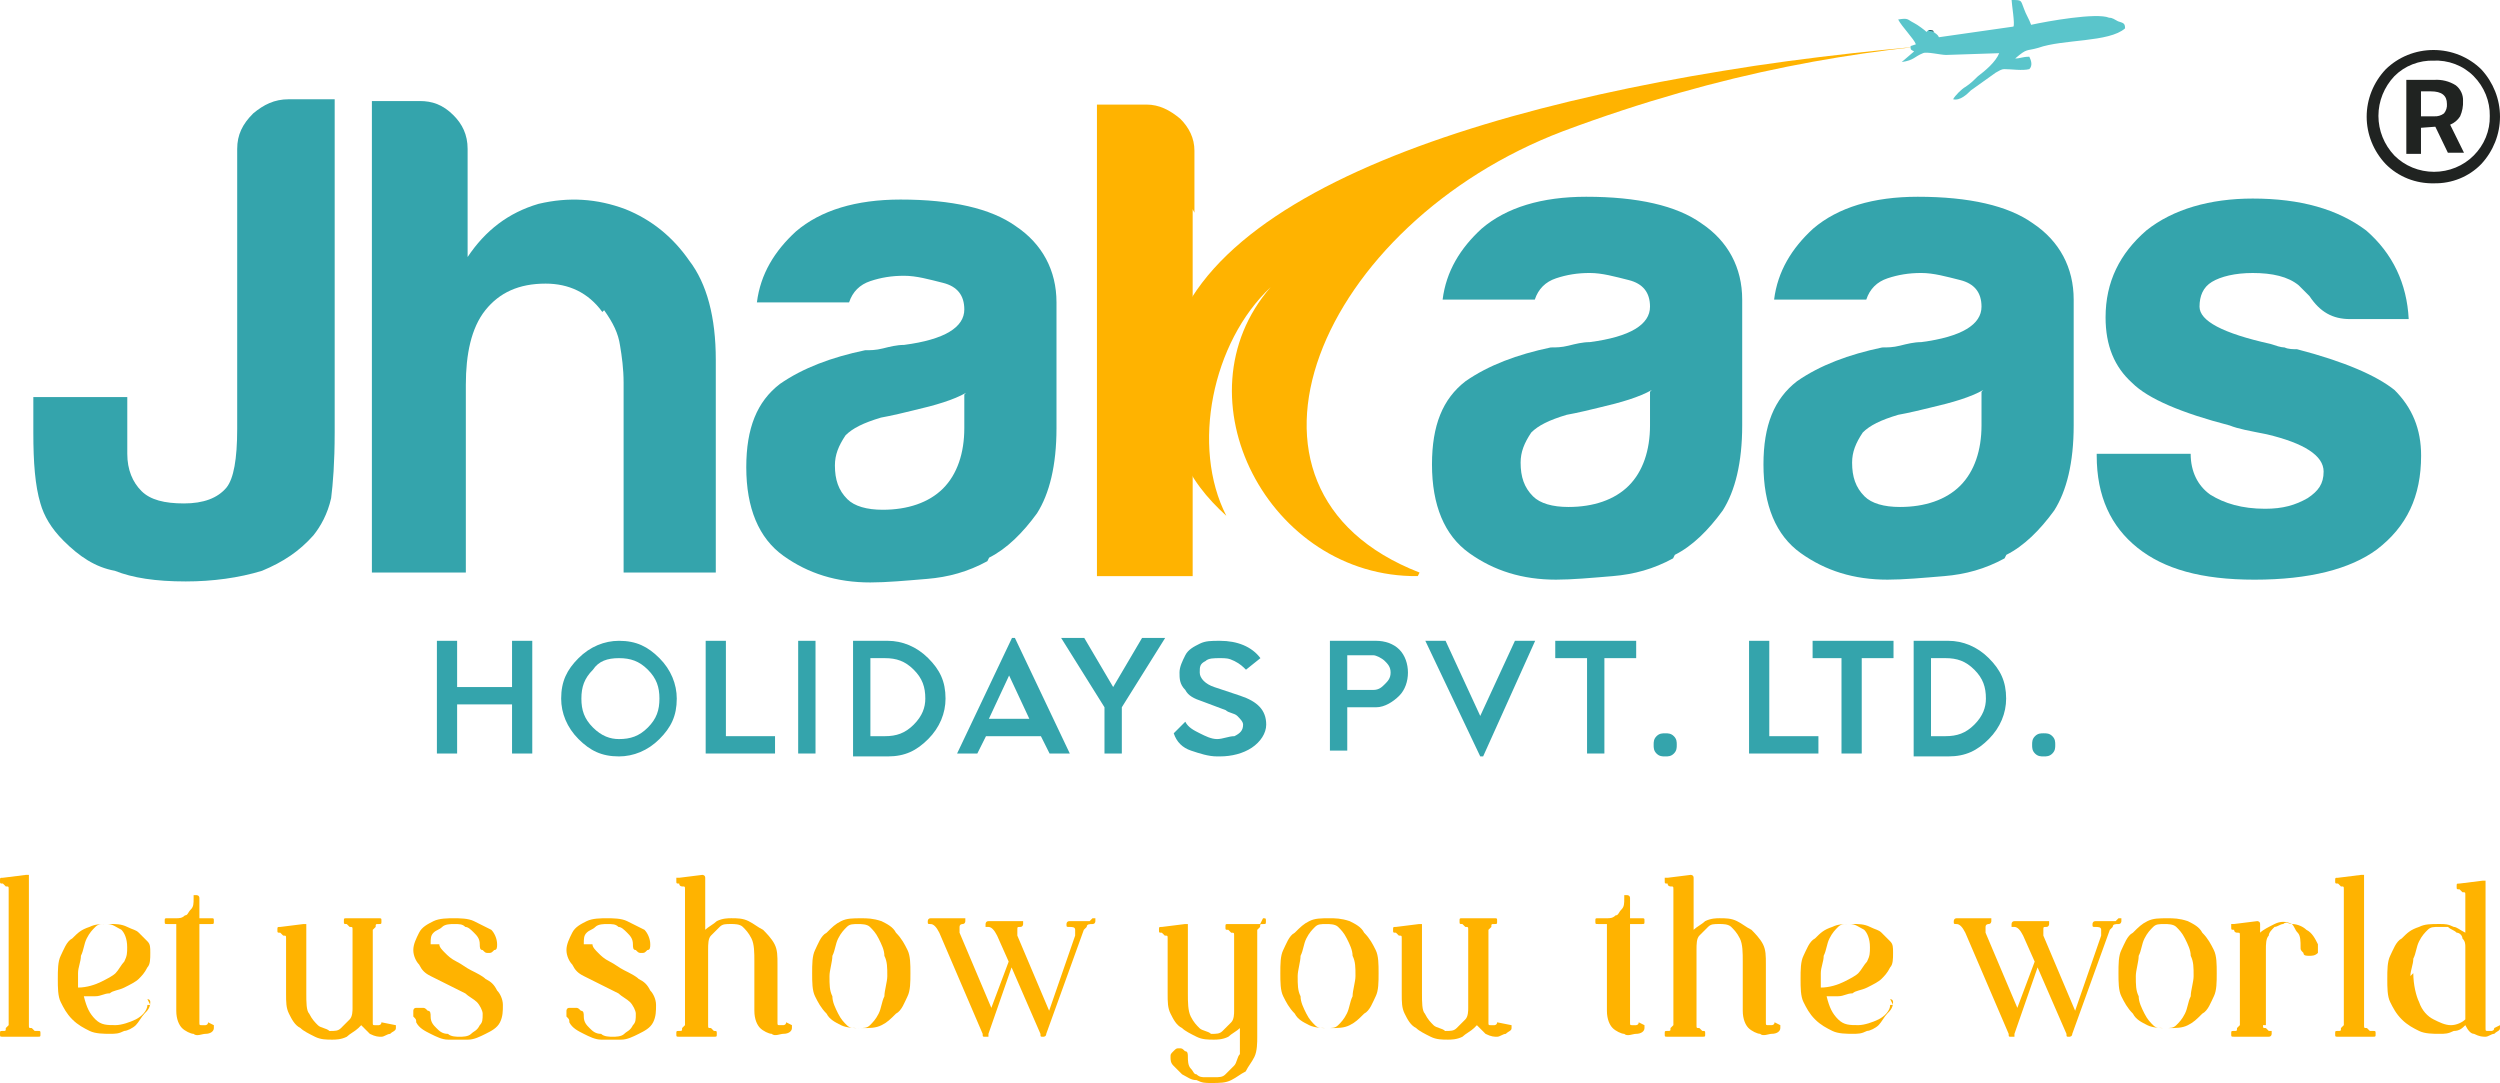 <svg width="300" height="130" viewBox="0 0 300 130" fill="none" xmlns="http://www.w3.org/2000/svg">
<g clip-path="url(#clip0_1210_1667)">
<path d="M4.509 123.713C4.855 123.713 4.855 123.713 4.855 124.06C4.855 124.407 4.855 124.407 4.509 124.407H3.815H1.04H0.347C0 124.407 0 124.407 0 124.06C0 123.713 0 123.713 0.347 123.713C0.694 123.713 0.694 123.713 0.694 123.366L1.04 123.019V106.719C1.04 106.373 1.04 106.373 0.694 106.373L0.347 106.026C0 106.026 0 106.026 0 105.679C0 105.332 0 105.332 0.347 105.332L3.121 104.985C3.468 104.985 3.468 104.985 3.468 104.985V105.332V123.019C3.468 123.366 3.468 123.366 3.815 123.366L4.162 123.713H4.509Z" fill="#FFB300"/>
<path d="M17.689 119.895C17.689 119.895 18.035 119.895 18.035 120.242C18.035 120.935 17.689 121.282 17.342 121.629C16.995 121.976 16.648 122.669 16.302 123.016C15.955 123.363 15.261 123.71 14.914 123.71C14.221 124.057 13.874 124.057 13.18 124.057C12.486 124.057 11.446 124.057 10.752 123.71C10.059 123.363 9.365 123.016 8.672 122.323C7.978 121.629 7.631 120.935 7.284 120.242C6.938 119.548 6.938 118.508 6.938 117.467C6.938 116.427 6.938 115.386 7.284 114.693C7.631 113.999 7.978 112.959 8.672 112.612C9.365 111.918 9.712 111.572 10.752 111.225C11.446 110.878 12.14 110.878 13.18 110.878C13.874 110.878 14.567 110.878 15.261 111.225C15.955 111.572 16.302 111.572 16.648 111.918C16.995 112.265 17.342 112.612 17.689 112.959C18.035 113.306 18.035 113.652 18.035 114.346C18.035 115.04 18.035 115.733 17.689 116.08C17.342 116.774 16.995 117.12 16.648 117.467C16.302 117.814 15.608 118.161 14.914 118.508C14.221 118.854 13.527 118.854 13.18 119.201C12.486 119.201 12.14 119.548 11.446 119.548C10.752 119.548 10.406 119.548 10.059 119.548C10.406 120.935 10.752 121.629 11.446 122.323C12.14 123.016 12.833 123.016 13.874 123.016C14.567 123.016 15.608 122.669 16.302 122.323C16.995 121.976 17.689 121.282 17.689 120.589C17.689 120.589 17.689 120.589 18.035 120.589L17.689 119.895ZM12.833 110.878C12.14 110.878 11.793 110.878 11.446 111.225C11.099 111.572 10.752 111.918 10.406 112.612C10.059 113.306 10.059 113.999 9.712 114.693C9.712 115.386 9.365 116.08 9.365 116.774C9.365 117.12 9.365 117.467 9.365 117.814C9.365 118.161 9.365 118.161 9.365 118.508C10.406 118.508 11.446 118.161 12.14 117.814C12.833 117.467 13.527 117.12 13.874 116.774C14.221 116.427 14.567 115.733 14.914 115.386C15.261 114.693 15.261 114.346 15.261 113.652C15.261 112.612 14.914 111.918 14.567 111.572C13.874 111.225 13.527 110.878 12.833 110.878Z" fill="#FFB300"/>
<path d="M25.662 123.023C25.662 123.023 25.662 123.023 25.662 123.37C25.662 123.717 25.315 124.064 24.621 124.064C24.274 124.064 23.581 124.411 23.234 124.064C22.887 124.064 22.193 123.717 21.846 123.37C21.5 123.023 21.153 122.33 21.153 121.289V111.925V110.885H20.112C19.766 110.885 19.766 110.885 19.766 110.538C19.766 110.191 19.766 110.191 20.112 110.191H21.153C21.5 110.191 21.846 110.191 22.193 109.845C22.54 109.845 22.54 109.498 22.887 109.151C23.234 108.804 23.234 108.457 23.234 107.764C23.234 107.764 23.234 107.764 23.234 107.417C23.234 107.417 23.234 107.417 23.581 107.417C23.581 107.417 23.927 107.417 23.927 107.764V110.191H25.315C25.662 110.191 25.662 110.191 25.662 110.538C25.662 110.885 25.662 110.885 25.315 110.885H23.927V121.636C23.927 121.983 23.927 122.33 23.927 122.676C23.927 123.023 23.927 123.023 24.274 123.023H24.621C24.621 123.023 24.968 123.023 24.968 122.676L25.662 123.023Z" fill="#FFB300"/>
<path d="M47.507 123.024C47.507 123.024 47.507 123.024 47.507 123.371C47.507 123.718 47.161 123.718 46.814 124.065C46.467 124.065 46.12 124.411 45.773 124.411C45.427 124.411 45.08 124.411 44.386 124.065C44.039 123.718 43.693 123.371 43.346 123.024L42.999 123.371C42.652 123.718 41.958 124.065 41.612 124.411C40.918 124.758 40.224 124.758 39.877 124.758C39.184 124.758 38.49 124.758 37.797 124.411C37.103 124.065 36.409 123.718 36.063 123.371C35.369 123.024 35.022 122.331 34.675 121.637C34.328 120.943 34.328 120.25 34.328 119.209V112.62C34.328 112.273 34.328 112.273 33.982 112.273L33.635 111.926C33.288 111.926 33.288 111.926 33.288 111.58C33.288 111.233 33.288 111.233 33.635 111.233L36.409 110.886C36.756 110.886 36.756 110.886 36.756 110.886V111.233V118.863V119.209C36.756 120.25 36.756 121.29 37.103 121.637C37.45 122.331 37.797 122.677 38.144 123.024C38.49 123.371 39.184 123.371 39.531 123.718C40.224 123.718 40.571 123.718 40.918 123.371C41.265 123.024 41.612 122.677 41.958 122.331C42.305 121.984 42.305 121.29 42.305 120.943V111.58C42.305 111.233 42.305 111.233 41.958 111.233L41.612 110.886C41.265 110.886 41.265 110.886 41.265 110.539C41.265 110.192 41.265 110.192 41.612 110.192H45.427C45.773 110.192 45.773 110.192 45.773 110.539C45.773 110.886 45.773 110.886 45.427 110.886C45.08 110.886 45.08 110.886 45.08 111.233L44.733 111.58V121.637C44.733 121.984 44.733 122.331 44.733 122.677C44.733 123.024 44.733 123.024 45.08 123.024H45.427C45.427 123.024 45.773 123.024 45.773 122.677L47.507 123.024Z" fill="#FFB300"/>
<path d="M52.717 113.313C52.717 113.659 53.064 114.006 53.411 114.353C53.758 114.7 54.104 115.047 54.798 115.394C55.492 115.74 55.838 116.087 56.532 116.434C57.226 116.781 57.919 117.128 58.266 117.474C58.96 117.821 59.306 118.168 59.653 118.862C60 119.208 60.347 119.902 60.347 120.596C60.347 121.289 60.347 121.983 60 122.676C59.653 123.37 58.96 123.717 58.266 124.064C57.572 124.41 56.879 124.757 56.185 124.757C55.492 124.757 54.451 124.757 53.758 124.757C53.064 124.757 52.37 124.41 51.677 124.064C50.983 123.717 50.289 123.37 49.943 122.676C49.943 122.33 49.943 122.33 49.596 121.983C49.596 121.636 49.596 121.636 49.596 121.289C49.596 121.289 49.596 120.942 49.943 120.942C49.943 120.942 50.289 120.942 50.636 120.942C50.983 120.942 50.983 120.942 51.33 121.289C51.677 121.289 51.677 121.636 51.677 121.983C51.677 122.676 52.023 123.023 52.37 123.37C52.717 123.717 53.064 124.064 53.758 124.064C54.104 124.41 54.798 124.41 55.145 124.41C55.492 124.41 56.185 124.41 56.532 124.064C56.879 123.717 57.226 123.717 57.572 123.023C57.919 122.676 57.919 122.33 57.919 121.636C57.919 121.289 57.572 120.596 57.226 120.249C56.879 119.902 56.185 119.555 55.838 119.208C55.145 118.862 54.451 118.515 53.758 118.168C53.064 117.821 52.37 117.474 51.677 117.128C50.983 116.781 50.636 116.434 50.289 115.74C49.943 115.394 49.596 114.7 49.596 114.006C49.596 113.313 49.943 112.619 50.289 111.925C50.636 111.232 51.33 110.885 52.023 110.538C52.717 110.191 53.758 110.191 54.451 110.191C55.145 110.191 56.185 110.191 56.879 110.538C57.572 110.885 58.266 111.232 58.96 111.579C59.306 111.925 59.653 112.619 59.653 113.313C59.653 113.659 59.653 114.006 59.306 114.006C58.96 114.353 58.96 114.353 58.613 114.353C58.266 114.353 58.266 114.353 57.919 114.006C57.572 114.006 57.572 113.659 57.572 113.313C57.572 112.619 57.226 112.272 56.879 111.925C56.532 111.579 56.185 111.232 55.838 111.232C55.492 110.885 55.145 110.885 54.451 110.885C54.104 110.885 53.411 110.885 53.064 111.232C52.717 111.579 52.37 111.579 52.023 111.925C51.677 112.272 51.677 112.619 51.677 113.313H52.717Z" fill="#FFB300"/>
<path d="M71.095 113.313C71.095 113.659 71.442 114.006 71.789 114.353C72.135 114.7 72.482 115.047 73.176 115.394C73.87 115.74 74.216 116.087 74.91 116.434C75.603 116.781 76.297 117.128 76.644 117.474C77.338 117.821 77.684 118.168 78.031 118.862C78.378 119.208 78.725 119.902 78.725 120.596C78.725 121.289 78.725 121.983 78.378 122.676C78.031 123.37 77.338 123.717 76.644 124.064C75.95 124.41 75.257 124.757 74.563 124.757C73.87 124.757 72.829 124.757 72.135 124.757C71.442 124.757 70.748 124.41 70.055 124.064C69.361 123.717 68.667 123.37 68.32 122.676C68.32 122.33 68.32 122.33 67.974 121.983C67.974 121.636 67.974 121.636 67.974 121.289C67.974 121.289 67.974 120.942 68.32 120.942C68.32 120.942 68.667 120.942 69.014 120.942C69.361 120.942 69.361 120.942 69.708 121.289C70.055 121.289 70.055 121.636 70.055 121.983C70.055 122.676 70.401 123.023 70.748 123.37C71.095 123.717 71.442 124.064 72.135 124.064C72.482 124.41 73.176 124.41 73.523 124.41C73.87 124.41 74.563 124.41 74.91 124.064C75.257 123.717 75.603 123.717 75.95 123.023C76.297 122.676 76.297 122.33 76.297 121.636C76.297 121.289 75.95 120.596 75.603 120.249C75.257 119.902 74.563 119.555 74.216 119.208C73.523 118.862 72.829 118.515 72.135 118.168C71.442 117.821 70.748 117.474 70.055 117.128C69.361 116.781 69.014 116.434 68.667 115.74C68.32 115.394 67.974 114.7 67.974 114.006C67.974 113.313 68.32 112.619 68.667 111.925C69.014 111.232 69.708 110.885 70.401 110.538C71.095 110.191 72.135 110.191 72.829 110.191C73.523 110.191 74.563 110.191 75.257 110.538C75.95 110.885 76.644 111.232 77.338 111.579C77.684 111.925 78.031 112.619 78.031 113.313C78.031 113.659 78.031 114.006 77.684 114.006C77.338 114.353 77.338 114.353 76.991 114.353C76.644 114.353 76.644 114.353 76.297 114.006C75.95 114.006 75.95 113.659 75.95 113.313C75.95 112.619 75.603 112.272 75.257 111.925C74.91 111.579 74.563 111.232 74.216 111.232C73.87 110.885 73.523 110.885 72.829 110.885C72.482 110.885 71.789 110.885 71.442 111.232C71.095 111.579 70.748 111.579 70.401 111.925C70.055 112.272 70.055 112.619 70.055 113.313H71.095Z" fill="#FFB300"/>
<path d="M95.032 123.019C95.032 123.019 95.032 123.019 95.032 123.366C95.032 123.713 94.685 124.06 93.991 124.06C93.644 124.06 92.951 124.407 92.604 124.06C92.257 124.06 91.564 123.713 91.217 123.366C90.87 123.019 90.523 122.326 90.523 121.285V115.736V115.39C90.523 114.349 90.523 113.309 90.176 112.615C89.829 111.921 89.483 111.575 89.136 111.228C88.789 110.881 88.095 110.881 87.749 110.881C87.055 110.881 86.708 110.881 86.361 111.228C86.015 111.575 85.668 111.921 85.321 112.268C84.974 112.615 84.974 113.309 84.974 114.002V117.47V123.019C84.974 123.366 84.974 123.366 85.321 123.366L85.668 123.713C86.015 123.713 86.015 123.713 86.015 124.06C86.015 124.407 86.015 124.407 85.668 124.407H84.974H82.2H81.506C81.159 124.407 81.159 124.407 81.159 124.06C81.159 123.713 81.159 123.713 81.506 123.713C81.853 123.713 81.853 123.713 81.853 123.366L82.2 123.019V117.47V106.719C82.2 106.373 82.2 106.373 81.853 106.373C81.853 106.373 81.506 106.373 81.506 106.026C81.159 106.026 81.159 106.026 81.159 105.679C81.159 105.679 81.159 105.679 81.159 105.332C81.159 105.332 81.159 105.332 81.506 105.332L84.281 104.985C84.281 104.985 84.627 104.985 84.627 105.332V105.679V111.575C84.974 111.228 85.668 110.881 86.015 110.534C86.708 110.187 87.402 110.187 87.749 110.187C88.442 110.187 89.136 110.187 89.829 110.534C90.523 110.881 90.87 111.228 91.564 111.575C91.91 111.921 92.604 112.615 92.951 113.309C93.298 114.002 93.298 114.696 93.298 115.736V121.632C93.298 121.979 93.298 122.326 93.298 122.672C93.298 123.019 93.298 123.019 93.644 123.019H93.991C93.991 123.019 94.338 123.019 94.338 122.672L95.032 123.019Z" fill="#FFB300"/>
<path d="M103.354 110.193C104.047 110.193 104.741 110.193 105.782 110.54C106.475 110.887 107.169 111.234 107.516 111.927C108.209 112.621 108.556 113.315 108.903 114.008C109.25 114.702 109.25 115.742 109.25 116.783C109.25 117.823 109.25 118.864 108.903 119.557C108.556 120.251 108.209 121.291 107.516 121.638C106.822 122.332 106.475 122.678 105.782 123.025C105.088 123.372 104.394 123.372 103.354 123.372C102.66 123.372 101.62 123.372 100.926 123.025C100.233 122.678 99.539 122.332 99.192 121.638C98.498 120.944 98.152 120.251 97.805 119.557C97.458 118.864 97.458 117.823 97.458 116.783C97.458 115.742 97.458 114.702 97.805 114.008C98.152 113.315 98.498 112.274 99.192 111.927C99.886 111.234 100.233 110.887 100.926 110.54C101.62 110.193 102.313 110.193 103.354 110.193ZM106.475 117.129C106.475 116.089 106.475 115.395 106.128 114.702C106.128 114.008 105.782 113.315 105.435 112.621C105.088 111.927 104.741 111.581 104.394 111.234C104.047 110.887 103.354 110.887 103.007 110.887C102.313 110.887 101.967 110.887 101.62 111.234C101.273 111.581 100.926 111.927 100.579 112.621C100.233 113.315 100.233 114.008 99.886 114.702C99.886 115.395 99.539 116.436 99.539 117.129C99.539 118.17 99.539 118.864 99.886 119.557C99.886 120.251 100.233 120.944 100.579 121.638C100.926 122.332 101.273 122.678 101.62 123.025C101.967 123.372 102.313 123.372 103.007 123.372C103.701 123.372 104.047 123.372 104.394 123.025C104.741 122.678 105.088 122.332 105.435 121.638C105.782 120.944 105.782 120.251 106.128 119.557C106.128 118.864 106.475 117.823 106.475 117.129Z" fill="#FFB300"/>
<path d="M131.098 110.192C131.098 110.192 131.098 110.192 131.445 110.192C131.445 110.192 131.445 110.192 131.445 110.539C131.445 110.539 131.445 110.886 131.098 110.886C130.752 110.886 130.405 110.886 130.405 111.233L130.058 111.58L125.549 124.065C125.549 124.411 125.203 124.411 125.203 124.411C124.856 124.411 124.856 124.411 124.856 124.065L121.388 116.088L118.613 124.065C118.613 124.065 118.613 124.065 118.613 124.411C118.613 124.411 118.613 124.411 118.266 124.411C117.92 124.411 117.92 124.411 117.92 124.065L112.717 111.926C112.371 111.233 112.024 110.886 111.677 110.886C111.33 110.886 111.33 110.886 111.33 110.539C111.33 110.539 111.33 110.192 111.677 110.192H115.492C115.492 110.192 115.492 110.192 115.839 110.192C115.839 110.192 115.839 110.192 115.839 110.539C115.839 110.539 115.839 110.886 115.492 110.886C115.492 110.886 115.145 110.886 115.145 111.233C115.145 111.58 115.145 111.58 115.145 111.926L118.96 120.943L121.041 115.394L119.654 112.273C119.307 111.58 118.96 111.233 118.613 111.233C118.613 111.233 118.613 111.233 118.266 111.233C118.266 111.233 118.266 111.233 118.266 110.886C118.266 110.886 118.266 110.539 118.613 110.539H122.428C122.428 110.539 122.428 110.539 122.775 110.539C122.775 110.539 122.775 110.539 122.775 110.886C122.775 110.886 122.775 111.233 122.428 111.233C122.081 111.233 122.081 111.233 122.081 111.58C122.081 111.926 122.081 111.926 122.081 112.273L125.896 121.29L129.018 112.273C129.018 111.926 129.018 111.926 129.018 111.58C129.018 111.233 128.671 111.233 128.324 111.233C127.977 111.233 127.977 111.233 127.977 110.886C127.977 110.886 127.977 110.539 128.324 110.539H130.752L131.098 110.192Z" fill="#FFB300"/>
<path d="M151.562 110.192C151.909 110.192 151.909 110.192 151.909 110.539C151.909 110.886 151.909 110.886 151.562 110.886C151.216 110.886 151.216 110.886 151.216 111.233L150.869 111.58V124.411C150.869 125.105 150.869 126.145 150.522 126.839C150.175 127.533 149.828 127.88 149.482 128.573C148.788 128.92 148.441 129.267 147.747 129.614C147.054 129.96 146.36 129.96 145.32 129.96C144.626 129.96 144.279 129.96 143.586 129.614C142.892 129.614 142.545 129.267 141.852 128.92C141.505 128.573 141.158 128.226 140.811 127.88C140.464 127.533 140.464 127.186 140.464 126.839C140.464 126.492 140.464 126.492 140.811 126.145C141.158 125.799 141.158 125.799 141.505 125.799C141.852 125.799 141.852 125.799 142.198 126.145C142.545 126.145 142.545 126.492 142.545 126.839C142.545 127.186 142.545 127.88 142.892 128.226C143.239 128.573 143.239 128.92 143.586 128.92C143.933 129.267 144.279 129.267 144.626 129.267C144.973 129.267 145.32 129.267 145.667 129.267C146.36 129.267 146.707 129.267 147.054 128.92C147.401 128.573 147.747 128.226 148.094 127.88C148.441 127.533 148.441 126.839 148.788 126.492C148.788 125.799 148.788 125.452 148.788 124.758V123.371C148.441 123.718 147.747 124.065 147.401 124.411C146.707 124.758 146.013 124.758 145.667 124.758C144.973 124.758 144.279 124.758 143.586 124.411C142.892 124.065 142.198 123.718 141.852 123.371C141.158 123.024 140.811 122.331 140.464 121.637C140.118 120.943 140.118 120.25 140.118 119.209V112.62C140.118 112.273 140.118 112.273 139.771 112.273L139.424 111.926C139.077 111.926 139.077 111.926 139.077 111.58C139.077 111.233 139.077 111.233 139.424 111.233L142.198 110.886C142.545 110.886 142.545 110.886 142.545 110.886V111.233V119.209C142.545 120.25 142.545 121.29 142.892 121.984C143.239 122.677 143.586 123.024 143.933 123.371C144.279 123.718 144.973 123.718 145.32 124.065C146.013 124.065 146.36 124.065 146.707 123.718C147.054 123.371 147.401 123.024 147.747 122.677C148.094 122.331 148.094 121.637 148.094 121.29V112.273C148.094 111.926 148.094 111.926 147.747 111.926L147.401 111.58C147.054 111.58 147.054 111.58 147.054 111.233C147.054 110.886 147.054 110.886 147.401 110.886H151.216L151.562 110.192Z" fill="#FFB300"/>
<path d="M159.535 110.191C160.229 110.191 160.923 110.191 161.963 110.538C162.657 110.885 163.35 111.232 163.697 111.925C164.391 112.619 164.738 113.313 165.084 114.006C165.431 114.7 165.431 115.74 165.431 116.781C165.431 117.821 165.431 118.862 165.084 119.555C164.738 120.249 164.391 121.289 163.697 121.636C163.004 122.33 162.657 122.676 161.963 123.023C161.27 123.37 160.576 123.37 159.535 123.37C158.842 123.37 157.801 123.37 157.108 123.023C156.414 122.676 155.721 122.33 155.374 121.636C154.68 120.942 154.333 120.249 153.986 119.555C153.64 118.862 153.64 117.821 153.64 116.781C153.64 115.74 153.64 114.7 153.986 114.006C154.333 113.313 154.68 112.272 155.374 111.925C156.067 111.232 156.414 110.885 157.108 110.538C157.801 110.191 158.495 110.191 159.535 110.191ZM162.657 117.128C162.657 116.087 162.657 115.394 162.31 114.7C162.31 114.006 161.963 113.313 161.616 112.619C161.27 111.925 160.923 111.579 160.576 111.232C160.229 110.885 159.535 110.885 159.189 110.885C158.495 110.885 158.148 110.885 157.801 111.232C157.455 111.579 157.108 111.925 156.761 112.619C156.414 113.313 156.414 114.006 156.067 114.7C156.067 115.394 155.721 116.434 155.721 117.128C155.721 118.168 155.721 118.862 156.067 119.555C156.067 120.249 156.414 120.942 156.761 121.636C157.108 122.33 157.455 122.676 157.801 123.023C158.148 123.37 158.495 123.37 159.189 123.37C159.882 123.37 160.229 123.37 160.576 123.023C160.923 122.676 161.27 122.33 161.616 121.636C161.963 120.942 161.963 120.249 162.31 119.555C162.31 118.862 162.657 117.821 162.657 117.128Z" fill="#FFB300"/>
<path d="M181.388 123.023C181.388 123.023 181.388 123.023 181.388 123.37C181.388 123.717 181.041 123.717 180.695 124.064C180.348 124.064 180.001 124.41 179.654 124.41C179.307 124.41 178.961 124.41 178.267 124.064C177.92 123.717 177.573 123.37 177.227 123.023L176.88 123.37C176.533 123.717 175.839 124.064 175.492 124.41C174.799 124.757 174.105 124.757 173.758 124.757C173.065 124.757 172.371 124.757 171.678 124.41C170.984 124.064 170.29 123.717 169.943 123.37C169.25 123.023 168.903 122.33 168.556 121.636C168.209 120.942 168.209 120.249 168.209 119.208V112.619C168.209 112.272 168.209 112.272 167.863 112.272L167.516 111.925C167.169 111.925 167.169 111.925 167.169 111.579C167.169 111.232 167.169 111.232 167.516 111.232L170.29 110.885C170.637 110.885 170.637 110.885 170.637 110.885V111.232V118.862V119.208C170.637 120.249 170.637 121.289 170.984 121.636C171.331 122.33 171.678 122.676 172.024 123.023C172.371 123.37 173.065 123.37 173.412 123.717C174.105 123.717 174.452 123.717 174.799 123.37C175.146 123.023 175.492 122.676 175.839 122.33C176.186 121.983 176.186 121.289 176.186 120.942V111.579C176.186 111.232 176.186 111.232 175.839 111.232L175.492 110.885C175.146 110.885 175.146 110.885 175.146 110.538C175.146 110.191 175.146 110.191 175.492 110.191H179.307C179.654 110.191 179.654 110.191 179.654 110.538C179.654 110.885 179.654 110.885 179.307 110.885C178.961 110.885 178.961 110.885 178.961 111.232L178.614 111.579V121.636C178.614 121.983 178.614 122.33 178.614 122.676C178.614 123.023 178.614 123.023 178.961 123.023H179.307C179.307 123.023 179.654 123.023 179.654 122.676L181.388 123.023Z" fill="#FFB300"/>
<path d="M197.338 123.023C197.338 123.023 197.338 123.023 197.338 123.37C197.338 123.717 196.991 124.064 196.298 124.064C195.951 124.064 195.257 124.411 194.911 124.064C194.564 124.064 193.87 123.717 193.523 123.37C193.176 123.023 192.83 122.33 192.83 121.289V111.925V110.885H191.789C191.442 110.885 191.442 110.885 191.442 110.538C191.442 110.191 191.442 110.191 191.789 110.191H192.83C193.176 110.191 193.523 110.191 193.87 109.845C194.217 109.845 194.217 109.498 194.564 109.151C194.911 108.804 194.911 108.457 194.911 107.764C194.911 107.764 194.911 107.764 194.911 107.417C194.911 107.417 194.911 107.417 195.257 107.417C195.257 107.417 195.604 107.417 195.604 107.764V110.191H196.991C197.338 110.191 197.338 110.191 197.338 110.538C197.338 110.885 197.338 110.885 196.991 110.885H195.604V121.636C195.604 121.983 195.604 122.33 195.604 122.676C195.604 123.023 195.604 123.023 195.951 123.023H196.298C196.298 123.023 196.645 123.023 196.645 122.676L197.338 123.023Z" fill="#FFB300"/>
<path d="M213.639 123.019C213.639 123.019 213.639 123.019 213.639 123.366C213.639 123.713 213.292 124.06 212.599 124.06C212.252 124.06 211.558 124.407 211.211 124.06C210.865 124.06 210.171 123.713 209.824 123.366C209.477 123.019 209.131 122.326 209.131 121.285V115.736V115.39C209.131 114.349 209.131 113.309 208.784 112.615C208.437 111.921 208.09 111.575 207.743 111.228C207.396 110.881 206.703 110.881 206.356 110.881C205.662 110.881 205.316 110.881 204.969 111.228C204.622 111.575 204.275 111.921 203.928 112.268C203.582 112.615 203.582 113.309 203.582 114.002V117.47V123.019C203.582 123.366 203.582 123.366 203.928 123.366L204.275 123.713C204.622 123.713 204.622 123.713 204.622 124.06C204.622 124.407 204.622 124.407 204.275 124.407H203.582H200.807H200.113C199.767 124.407 199.767 124.407 199.767 124.06C199.767 123.713 199.767 123.713 200.113 123.713C200.46 123.713 200.46 123.713 200.46 123.366L200.807 123.019V117.47V106.719C200.807 106.373 200.807 106.373 200.46 106.373C200.46 106.373 200.113 106.373 200.113 106.026C199.767 106.026 199.767 106.026 199.767 105.679C199.767 105.679 199.767 105.679 199.767 105.332C199.767 105.332 199.767 105.332 200.113 105.332L202.888 104.985C202.888 104.985 203.235 104.985 203.235 105.332V105.679V111.575C203.582 111.228 204.275 110.881 204.622 110.534C205.316 110.187 206.009 110.187 206.356 110.187C207.05 110.187 207.743 110.187 208.437 110.534C209.131 110.881 209.477 111.228 210.171 111.575C210.518 111.921 211.211 112.615 211.558 113.309C211.905 114.002 211.905 114.696 211.905 115.736V121.632C211.905 121.979 211.905 122.326 211.905 122.672C211.905 123.019 211.905 123.019 212.252 123.019H212.599C212.599 123.019 212.946 123.019 212.946 122.672L213.639 123.019Z" fill="#FFB300"/>
<path d="M226.821 119.895C226.821 119.895 227.167 119.895 227.167 120.242C227.167 120.935 226.821 121.282 226.474 121.629C226.127 121.976 225.78 122.669 225.433 123.016C225.086 123.363 224.393 123.71 224.046 123.71C223.352 124.057 223.006 124.057 222.312 124.057C221.618 124.057 220.578 124.057 219.884 123.71C219.191 123.363 218.497 123.016 217.803 122.323C217.11 121.629 216.763 120.935 216.416 120.242C216.069 119.548 216.069 118.508 216.069 117.467C216.069 116.427 216.069 115.386 216.416 114.693C216.763 113.999 217.11 112.959 217.803 112.612C218.497 111.918 218.844 111.572 219.884 111.225C220.578 110.878 221.272 110.878 222.312 110.878C223.006 110.878 223.699 110.878 224.393 111.225C225.086 111.572 225.433 111.572 225.78 111.918C226.127 112.265 226.474 112.612 226.821 112.959C227.167 113.306 227.167 113.652 227.167 114.346C227.167 115.04 227.167 115.733 226.821 116.08C226.474 116.774 226.127 117.12 225.78 117.467C225.433 117.814 224.74 118.161 224.046 118.508C223.352 118.854 222.659 118.854 222.312 119.201C221.618 119.201 221.272 119.548 220.578 119.548C219.884 119.548 219.537 119.548 219.191 119.548C219.537 120.935 219.884 121.629 220.578 122.323C221.272 123.016 221.965 123.016 223.006 123.016C223.699 123.016 224.74 122.669 225.433 122.323C226.127 121.976 226.821 121.282 226.821 120.589C226.821 120.589 226.821 120.589 227.167 120.589L226.821 119.895ZM221.965 110.878C221.272 110.878 220.925 110.878 220.578 111.225C220.231 111.572 219.884 111.918 219.537 112.612C219.191 113.306 219.191 113.999 218.844 114.693C218.844 115.386 218.497 116.08 218.497 116.774C218.497 117.12 218.497 117.467 218.497 117.814C218.497 118.161 218.497 118.161 218.497 118.508C219.537 118.508 220.578 118.161 221.272 117.814C221.965 117.467 222.659 117.12 223.006 116.774C223.352 116.427 223.699 115.733 224.046 115.386C224.393 114.693 224.393 114.346 224.393 113.652C224.393 112.612 224.046 111.918 223.699 111.572C223.006 111.225 222.659 110.878 221.965 110.878Z" fill="#FFB300"/>
<path d="M254.22 110.192C254.22 110.192 254.22 110.192 254.566 110.192C254.566 110.192 254.566 110.192 254.566 110.539C254.566 110.539 254.566 110.886 254.22 110.886C253.873 110.886 253.526 110.886 253.526 111.233L253.179 111.58L248.671 124.065C248.671 124.411 248.324 124.411 248.324 124.411C247.977 124.411 247.977 124.411 247.977 124.065L244.509 116.088L241.734 124.065C241.734 124.065 241.734 124.065 241.734 124.411C241.734 124.411 241.734 124.411 241.387 124.411C241.041 124.411 241.041 124.411 241.041 124.065L235.838 111.926C235.492 111.233 235.145 110.886 234.798 110.886C234.451 110.886 234.451 110.886 234.451 110.539C234.451 110.539 234.451 110.192 234.798 110.192H238.613C238.613 110.192 238.613 110.192 238.96 110.192C238.96 110.192 238.96 110.192 238.96 110.539C238.96 110.539 238.96 110.886 238.613 110.886C238.613 110.886 238.266 110.886 238.266 111.233C238.266 111.58 238.266 111.58 238.266 111.926L242.081 120.943L244.162 115.394L242.775 112.273C242.428 111.58 242.081 111.233 241.734 111.233C241.734 111.233 241.734 111.233 241.387 111.233C241.387 111.233 241.387 111.233 241.387 110.886C241.387 110.886 241.387 110.539 241.734 110.539H245.549C245.549 110.539 245.549 110.539 245.896 110.539C245.896 110.539 245.896 110.539 245.896 110.886C245.896 110.886 245.896 111.233 245.549 111.233C245.202 111.233 245.202 111.233 245.202 111.58C245.202 111.926 245.202 111.926 245.202 112.273L249.017 121.29L252.139 112.273C252.139 111.926 252.139 111.926 252.139 111.58C252.139 111.233 251.792 111.233 251.445 111.233C251.098 111.233 251.098 111.233 251.098 110.886C251.098 110.886 251.098 110.539 251.445 110.539H253.873L254.22 110.192Z" fill="#FFB300"/>
<path d="M260.113 110.192C260.806 110.192 261.5 110.192 262.54 110.539C263.234 110.886 263.928 111.233 264.274 111.926C264.968 112.62 265.315 113.314 265.662 114.007C266.008 114.701 266.008 115.741 266.008 116.782C266.008 117.822 266.008 118.863 265.662 119.556C265.315 120.25 264.968 121.29 264.274 121.637C263.581 122.331 263.234 122.677 262.54 123.024C261.847 123.371 261.153 123.371 260.113 123.371C259.419 123.371 258.379 123.371 257.685 123.024C256.991 122.677 256.298 122.331 255.951 121.637C255.257 120.943 254.91 120.25 254.564 119.556C254.217 118.863 254.217 117.822 254.217 116.782C254.217 115.741 254.217 114.701 254.564 114.007C254.91 113.314 255.257 112.273 255.951 111.926C256.644 111.233 256.991 110.886 257.685 110.539C258.379 110.192 259.072 110.192 260.113 110.192ZM263.234 117.129C263.234 116.088 263.234 115.394 262.887 114.701C262.887 114.007 262.54 113.314 262.194 112.62C261.847 111.926 261.5 111.58 261.153 111.233C260.806 110.886 260.113 110.886 259.766 110.886C259.072 110.886 258.725 110.886 258.379 111.233C258.032 111.58 257.685 111.926 257.338 112.62C256.991 113.314 256.991 114.007 256.644 114.701C256.644 115.394 256.298 116.435 256.298 117.129C256.298 118.169 256.298 118.863 256.644 119.556C256.644 120.25 256.991 120.943 257.338 121.637C257.685 122.331 258.032 122.677 258.379 123.024C258.725 123.371 259.072 123.371 259.766 123.371C260.459 123.371 260.806 123.371 261.153 123.024C261.5 122.677 261.847 122.331 262.194 121.637C262.54 120.943 262.54 120.25 262.887 119.556C262.887 118.863 263.234 117.822 263.234 117.129Z" fill="#FFB300"/>
<path d="M271.56 123.019C271.56 123.366 271.56 123.366 271.907 123.366L272.254 123.713C272.254 123.713 272.254 123.713 272.601 123.713C272.601 123.713 272.601 123.713 272.601 124.06C272.601 124.06 272.601 124.406 272.254 124.406H271.56H268.786H268.092C267.745 124.406 267.745 124.406 267.745 124.06C267.745 123.713 267.745 123.713 268.092 123.713C268.439 123.713 268.439 123.713 268.439 123.366L268.786 123.019V117.47V112.268C268.786 111.921 268.786 111.921 268.439 111.921C268.439 111.921 268.092 111.921 268.092 111.575C267.745 111.575 267.745 111.575 267.745 111.228C267.745 111.228 267.745 111.228 267.745 110.881C267.745 110.881 267.745 110.881 268.092 110.881L270.866 110.534C270.866 110.534 271.213 110.534 271.213 110.881V111.228V111.921C271.56 111.575 272.254 111.228 272.947 110.881C273.641 110.534 274.335 110.534 275.028 110.881C275.722 110.881 276.415 111.228 276.762 111.575C277.456 111.921 277.803 112.615 278.15 113.309C278.15 113.655 278.15 114.002 278.15 114.349C277.803 114.696 277.456 114.696 277.109 114.696C276.762 114.696 276.415 114.696 276.415 114.349C276.069 114.002 276.069 114.002 276.069 113.655C276.069 112.962 276.069 112.268 275.722 111.921C275.375 111.575 275.375 111.228 275.028 110.881C274.681 110.881 274.335 110.534 273.988 110.881C273.641 110.881 273.294 111.228 272.947 111.228C272.601 111.575 272.254 111.921 272.254 112.268C271.907 112.615 271.907 113.309 271.907 114.002V117.47V123.019H271.56Z" fill="#FFB300"/>
<path d="M284.727 123.713C285.074 123.713 285.074 123.713 285.074 124.06C285.074 124.407 285.074 124.407 284.727 124.407H284.034H281.259H280.566C280.219 124.407 280.219 124.407 280.219 124.06C280.219 123.713 280.219 123.713 280.566 123.713C280.912 123.713 280.912 123.713 280.912 123.366L281.259 123.019V106.719C281.259 106.373 281.259 106.373 280.912 106.373L280.566 106.026C280.219 106.026 280.219 106.026 280.219 105.679C280.219 105.332 280.219 105.332 280.566 105.332L283.34 104.985C283.687 104.985 283.687 104.985 283.687 104.985V105.332V123.019C283.687 123.366 283.687 123.366 284.034 123.366L284.381 123.713H284.727Z" fill="#FFB300"/>
<path d="M300 123.02C300 123.02 300 123.02 300 123.367C300 123.714 299.654 123.714 299.307 124.06C298.96 124.06 298.613 124.407 298.266 124.407C297.919 124.407 297.573 124.407 296.879 124.06C296.532 124.06 296.185 123.714 295.839 123.02C295.492 123.367 295.145 123.714 294.451 123.714C293.758 124.06 293.411 124.06 292.717 124.06C292.024 124.06 290.983 124.06 290.29 123.714C289.596 123.367 288.902 123.02 288.209 122.326C287.515 121.633 287.168 120.939 286.821 120.246C286.475 119.552 286.475 118.512 286.475 117.471C286.475 116.431 286.475 115.39 286.821 114.697C287.168 114.003 287.515 112.963 288.209 112.616C288.902 111.922 289.249 111.575 290.29 111.229C290.983 110.882 291.677 110.882 292.717 110.882C293.411 110.882 293.758 110.882 294.451 111.229C294.798 111.229 295.145 111.575 295.839 111.922V107.414C295.839 107.067 295.839 107.067 295.492 107.067L295.145 106.72C294.798 106.72 294.798 106.72 294.798 106.373C294.798 106.026 294.798 106.026 295.145 106.026L297.919 105.68C298.266 105.68 298.266 105.68 298.266 105.68V106.026V122.326C298.266 122.673 298.266 123.02 298.266 123.367C298.266 123.714 298.266 123.714 298.613 123.714H298.96C298.96 123.714 299.307 123.714 299.307 123.367L300 123.02ZM289.596 116.777C289.596 118.165 289.943 119.552 290.29 120.246C290.636 121.286 291.33 121.98 292.024 122.326C292.717 122.673 293.411 123.02 294.105 123.02C294.798 123.02 295.492 122.673 295.839 122.326V113.656C295.839 113.309 295.839 112.963 295.492 112.616C295.492 112.269 295.145 111.922 294.798 111.922C294.451 111.575 294.105 111.575 293.758 111.229C293.411 111.229 293.064 111.229 292.717 111.229C292.024 111.229 291.677 111.229 291.33 111.575C290.983 111.922 290.636 112.269 290.29 112.963C289.943 113.656 289.943 114.35 289.596 115.043C289.596 115.737 289.249 116.431 289.249 117.124L289.596 116.777Z" fill="#FFB300"/>
<path d="M52.428 90.423V76.897H54.855V82.446H61.445V76.897H63.873V90.423H61.445V84.527H54.855V90.423H52.428Z" fill="#34A4AC"/>
<path d="M79.132 88.689C77.744 90.076 76.01 90.77 74.276 90.77C72.195 90.77 70.808 90.076 69.421 88.689C68.034 87.302 67.34 85.568 67.34 83.834C67.34 81.753 68.034 80.365 69.421 78.978C70.808 77.591 72.542 76.897 74.276 76.897C76.357 76.897 77.744 77.591 79.132 78.978C80.519 80.365 81.212 82.1 81.212 83.834C81.212 85.914 80.519 87.302 79.132 88.689ZM74.276 88.689C75.663 88.689 76.704 88.342 77.744 87.302C78.785 86.261 79.132 85.221 79.132 83.834C79.132 82.446 78.785 81.406 77.744 80.365C76.704 79.325 75.663 78.978 74.276 78.978C72.889 78.978 71.848 79.325 71.155 80.365C70.114 81.406 69.767 82.446 69.767 83.834C69.767 85.221 70.114 86.261 71.155 87.302C72.195 88.342 73.236 88.689 74.276 88.689Z" fill="#34A4AC"/>
<path d="M84.681 90.422V76.897H87.108V88.341H93.004V90.422H84.681Z" fill="#34A4AC"/>
<path d="M95.781 90.422V76.897H97.862V90.422H95.781Z" fill="#34A4AC"/>
<path d="M102.366 90.423V76.897H106.528C108.262 76.897 109.996 77.591 111.383 78.978C112.771 80.365 113.464 81.753 113.464 83.834C113.464 85.568 112.771 87.302 111.383 88.689C109.996 90.076 108.609 90.77 106.528 90.77H102.366V90.423ZM104.447 88.342H106.181C107.568 88.342 108.609 87.995 109.649 86.955C110.69 85.914 111.037 84.874 111.037 83.834C111.037 82.446 110.69 81.406 109.649 80.365C108.609 79.325 107.568 78.978 106.181 78.978H104.447V88.342Z" fill="#34A4AC"/>
<path d="M114.851 90.422L121.44 76.55H121.787L128.376 90.422H125.949L124.908 88.341H118.319L117.278 90.422H114.851ZM119.012 86.26H123.521L121.093 81.058L118.666 86.26H119.012ZM132.538 90.422V84.873L127.336 76.55H130.11L133.579 82.445L137.047 76.55H139.821L134.619 84.873V90.422H132.191H132.538Z" fill="#34A4AC"/>
<path d="M146.05 90.769C145.009 90.769 143.969 90.422 142.929 90.075C141.888 89.728 141.194 89.035 140.848 87.994L142.235 86.607C142.582 87.301 143.275 87.647 143.969 87.994C144.663 88.341 145.356 88.688 146.05 88.688C146.743 88.688 147.437 88.341 148.131 88.341C148.824 87.994 149.171 87.647 149.171 86.954C149.171 86.607 148.824 86.26 148.478 85.913C148.131 85.567 147.437 85.567 147.09 85.22L144.316 84.179C143.275 83.833 142.582 83.486 142.235 82.792C141.541 82.099 141.541 81.405 141.541 80.711C141.541 80.018 141.888 79.324 142.235 78.63C142.582 77.937 143.275 77.59 143.969 77.243C144.663 76.897 145.356 76.897 146.397 76.897C148.478 76.897 150.212 77.59 151.252 78.977L149.518 80.365C149.171 80.018 148.824 79.671 148.131 79.324C147.437 78.977 147.09 78.977 146.397 78.977C145.703 78.977 145.009 78.977 144.663 79.324C143.969 79.671 143.969 80.018 143.969 80.711C143.969 81.405 144.663 82.099 145.703 82.445L148.824 83.486C150.905 84.179 151.946 85.22 151.946 86.954C151.946 87.994 151.252 89.035 150.212 89.728C149.171 90.422 147.784 90.769 146.397 90.769H146.05Z" fill="#34A4AC"/>
<path d="M159.59 90.422V76.897H165.139C166.179 76.897 167.22 77.243 167.913 77.937C168.607 78.63 168.954 79.671 168.954 80.711C168.954 81.752 168.607 82.792 167.913 83.486C167.22 84.179 166.179 84.873 165.139 84.873H161.671V90.075H159.59V90.422ZM161.671 82.792H164.792C165.486 82.792 165.832 82.445 166.179 82.099C166.526 81.752 166.873 81.405 166.873 80.711C166.873 80.018 166.526 79.671 166.179 79.324C165.832 78.977 165.139 78.63 164.792 78.63H161.671V82.792Z" fill="#34A4AC"/>
<path d="M177.629 90.77L171.04 76.897H173.468L177.629 85.914L181.791 76.897H184.219L177.976 90.77H177.629Z" fill="#34A4AC"/>
<path d="M190.446 90.422V78.977H186.631V76.897H196.342V78.977H192.527V90.422H190.446Z" fill="#34A4AC"/>
<path d="M200.865 90.425C200.518 90.772 200.172 90.772 199.825 90.772C199.478 90.772 199.131 90.772 198.784 90.425C198.438 90.078 198.438 89.731 198.438 89.384C198.438 89.037 198.438 88.691 198.784 88.344C199.131 87.997 199.478 87.997 199.825 87.997C200.172 87.997 200.518 87.997 200.865 88.344C201.212 88.691 201.212 89.037 201.212 89.384C201.212 89.731 201.212 90.078 200.865 90.425Z" fill="#34A4AC"/>
<path d="M209.887 90.423V76.897H212.314V88.342H218.21V90.423H209.887Z" fill="#34A4AC"/>
<path d="M220.98 90.422V78.977H217.512V76.897H227.222V78.977H223.408V90.422H220.98Z" fill="#34A4AC"/>
<path d="M229.639 90.422V76.897H233.8C235.535 76.897 237.269 77.59 238.656 78.977C240.043 80.365 240.737 81.752 240.737 83.833C240.737 85.567 240.043 87.301 238.656 88.688C237.269 90.075 235.881 90.769 233.8 90.769H229.639V90.422ZM231.72 88.341H233.454C234.841 88.341 235.881 87.994 236.922 86.954C237.962 85.913 238.309 84.873 238.309 83.833C238.309 82.445 237.962 81.405 236.922 80.365C235.881 79.324 234.841 78.977 233.454 78.977H231.72V88.341Z" fill="#34A4AC"/>
<path d="M246.283 90.423C245.936 90.77 245.59 90.77 245.243 90.77C244.896 90.77 244.549 90.77 244.202 90.423C243.855 90.076 243.855 89.729 243.855 89.382C243.855 89.035 243.855 88.689 244.202 88.342C244.549 87.995 244.896 87.995 245.243 87.995C245.59 87.995 245.936 87.995 246.283 88.342C246.63 88.689 246.63 89.035 246.63 89.382C246.63 89.729 246.63 90.076 246.283 90.423Z" fill="#34A4AC"/>
<path d="M4 47.65H15.274V54.457C15.274 56.371 15.912 57.861 16.976 58.924C18.04 59.988 19.741 60.413 22.081 60.413C24.421 60.413 26.123 59.775 27.186 58.499C28.037 57.435 28.463 55.095 28.463 51.479V17.869C28.463 16.168 29.101 14.891 30.377 13.615C31.654 12.551 32.93 11.913 34.632 11.913H40.162V51.904C40.162 55.521 39.95 58.073 39.737 59.775C39.312 61.69 38.461 63.178 37.61 64.242C35.908 66.157 33.993 67.433 31.441 68.496C28.675 69.347 25.485 69.773 22.294 69.773C18.678 69.773 15.912 69.347 13.785 68.496C11.445 68.071 9.531 66.795 7.616 64.88C6.127 63.391 5.276 61.902 4.851 60.413C4.213 58.286 4 55.521 4 51.904V47.437V47.65Z" fill="#34A4AC"/>
<path d="M72.281 37.438C70.579 35.098 68.239 34.034 65.474 34.034C62.283 34.034 59.943 35.098 58.241 37.225C56.539 39.352 55.901 42.543 55.901 46.159V68.707H44.627V12.124H50.37C51.859 12.124 53.136 12.55 54.412 13.826C55.476 14.889 56.114 16.166 56.114 17.867V30.843C58.241 27.653 61.006 25.525 64.623 24.462C68.239 23.611 71.642 23.824 75.046 25.1C78.237 26.376 80.789 28.503 82.704 31.269C84.831 34.034 85.895 38.076 85.895 43.181V68.707H74.833V45.946C74.833 44.245 74.62 42.756 74.408 41.479C74.195 39.99 73.557 38.714 72.493 37.225L72.281 37.438Z" fill="#34A4AC"/>
<path d="M115.93 47.133C114.441 47.984 112.314 48.622 109.548 49.26C106.996 49.898 105.719 50.111 105.719 50.111C103.592 50.749 102.316 51.387 101.465 52.238C100.614 53.514 100.189 54.578 100.189 55.854C100.189 57.556 100.614 58.832 101.678 59.896C102.529 60.747 104.018 61.172 105.932 61.172C108.91 61.172 111.463 60.321 113.165 58.62C114.866 56.918 115.717 54.365 115.717 51.387V47.345L115.93 47.133ZM118.483 67.341C116.143 68.617 113.803 69.256 111.25 69.468C108.697 69.681 106.358 69.894 104.443 69.894C100.401 69.894 96.998 68.83 94.02 66.703C91.042 64.576 89.553 60.959 89.553 56.067C89.553 51.387 90.829 48.196 93.594 46.069C96.36 44.155 99.763 42.878 103.805 42.028C104.443 42.028 105.081 42.028 105.932 41.815C106.783 41.602 107.634 41.389 108.485 41.389C113.377 40.751 115.717 39.262 115.717 37.135C115.717 35.433 114.866 34.37 113.165 33.944C111.463 33.519 109.974 33.093 108.485 33.093C106.996 33.093 105.719 33.306 104.443 33.731C103.167 34.157 102.316 35.008 101.89 36.284H90.829C91.254 32.88 92.956 30.115 95.509 27.775C98.487 25.223 102.741 23.946 108.059 23.946C114.228 23.946 118.908 25.01 121.886 27.137C125.077 29.264 126.779 32.455 126.779 36.284V51.387C126.779 55.854 125.928 59.258 124.439 61.598C122.737 63.938 120.823 65.852 118.695 66.916L118.483 67.341Z" fill="#34A4AC"/>
<path d="M143.12 25.1V41.267V52.328V58.497V69.133H131.633V12.55H137.589C139.078 12.55 140.354 13.188 141.631 14.252C142.694 15.315 143.332 16.591 143.332 18.081V25.526L143.12 25.1Z" fill="#FFB300"/>
<path d="M198.215 46.798C196.726 47.649 194.599 48.287 191.834 48.925C189.281 49.563 188.005 49.776 188.005 49.776C185.877 50.414 184.601 51.052 183.75 51.903C182.899 53.179 182.474 54.243 182.474 55.519C182.474 57.221 182.899 58.497 183.963 59.561C184.814 60.412 186.303 60.837 188.217 60.837C191.195 60.837 193.748 59.986 195.45 58.285C197.152 56.583 198.002 54.03 198.002 51.052V47.011L198.215 46.798ZM200.768 67.006C198.428 68.282 196.088 68.921 193.535 69.133C190.983 69.346 188.643 69.559 186.728 69.559C182.687 69.559 179.283 68.495 176.305 66.368C173.327 64.241 171.838 60.624 171.838 55.732C171.838 51.052 173.114 47.861 175.88 45.734C178.645 43.82 182.048 42.543 186.09 41.693C186.728 41.693 187.366 41.693 188.217 41.48C189.068 41.267 189.919 41.054 190.77 41.054C195.662 40.416 198.002 38.927 198.002 36.8C198.002 35.098 197.152 34.035 195.45 33.609C193.748 33.184 192.259 32.758 190.77 32.758C189.281 32.758 188.005 32.971 186.728 33.396C185.452 33.822 184.601 34.673 184.176 35.949H173.114C173.54 32.546 175.241 29.78 177.794 27.44C180.772 24.888 185.027 23.611 190.344 23.611C196.513 23.611 201.193 24.675 204.171 26.802C207.362 28.929 209.064 32.12 209.064 35.949V51.052C209.064 55.519 208.213 58.923 206.724 61.263C205.022 63.603 203.108 65.517 200.98 66.581L200.768 67.006Z" fill="#34A4AC"/>
<path d="M237.993 46.798C236.504 47.649 234.377 48.287 231.612 48.925C229.059 49.563 227.783 49.776 227.783 49.776C225.656 50.414 224.379 51.052 223.529 51.903C222.678 53.179 222.252 54.243 222.252 55.519C222.252 57.221 222.678 58.497 223.741 59.561C224.592 60.412 226.081 60.837 227.996 60.837C230.974 60.837 233.526 59.986 235.228 58.285C236.93 56.583 237.781 54.03 237.781 51.052V47.011L237.993 46.798ZM240.546 67.006C238.206 68.282 235.866 68.921 233.314 69.133C230.761 69.346 228.421 69.559 226.507 69.559C222.465 69.559 219.061 68.495 216.083 66.368C213.105 64.241 211.616 60.624 211.616 55.732C211.616 51.052 212.893 47.861 215.658 45.734C218.423 43.82 221.827 42.543 225.868 41.693C226.507 41.693 227.145 41.693 227.996 41.48C228.846 41.267 229.697 41.054 230.548 41.054C235.441 40.416 237.781 38.927 237.781 36.8C237.781 35.098 236.93 34.035 235.228 33.609C233.526 33.184 232.037 32.758 230.548 32.758C229.059 32.758 227.783 32.971 226.507 33.396C225.23 33.822 224.379 34.673 223.954 35.949H212.893C213.318 32.546 215.02 29.78 217.572 27.44C220.55 24.888 224.805 23.611 230.123 23.611C236.292 23.611 240.972 24.675 243.95 26.802C247.14 28.929 248.842 32.12 248.842 35.949V51.052C248.842 55.519 247.991 58.923 246.502 61.263C244.8 63.603 242.886 65.517 240.759 66.581L240.546 67.006Z" fill="#34A4AC"/>
<path d="M251.605 54.458H262.88C262.88 56.585 263.73 58.287 265.22 59.35C266.921 60.414 269.048 61.052 271.814 61.052C273.941 61.052 275.43 60.627 276.919 59.776C278.195 58.925 278.834 58.074 278.834 56.585C278.834 54.67 276.494 53.181 272.027 52.118C269.899 51.692 268.623 51.48 267.559 51.054C261.816 49.565 257.774 47.864 255.86 45.949C253.733 44.035 252.669 41.482 252.669 38.078C252.669 33.824 254.371 30.421 257.562 27.655C260.752 25.102 265.22 23.826 270.325 23.826C276.068 23.826 280.535 25.102 283.939 27.655C287.13 30.421 288.831 34.037 289.044 38.291H282.024C279.897 38.291 278.408 37.44 277.132 35.526C276.706 35.1 276.281 34.675 275.856 34.249C274.579 33.186 272.665 32.76 270.325 32.76C268.198 32.76 266.496 33.186 265.432 33.824C264.369 34.462 263.943 35.526 263.943 36.802C263.943 38.504 266.709 39.993 272.452 41.269C273.09 41.482 273.728 41.695 274.154 41.695C274.579 41.907 275.217 41.907 275.643 41.907C281.386 43.396 285.215 45.098 287.342 46.8C289.47 48.927 290.533 51.48 290.533 54.67C290.533 59.563 288.831 63.179 285.215 65.945C282.024 68.285 277.132 69.561 270.538 69.561C264.156 69.561 259.689 68.285 256.498 65.732C253.307 63.179 251.605 59.563 251.605 54.67V54.245V54.458Z" fill="#34A4AC"/>
<path fill-rule="evenodd" clip-rule="evenodd" d="M170.134 69.132C152.266 69.345 140.992 47.647 152.479 34.459C145.459 41.053 142.906 53.603 147.161 61.9C144.821 59.772 142.906 57.432 141.63 54.242C131.845 29.353 166.306 15.101 206.722 8.507C216.933 6.805 227.781 5.742 237.992 4.891C223.102 5.954 206.935 8.507 187.577 15.739C158.435 26.801 144.608 58.709 170.347 68.707L170.134 69.132Z" fill="#FFB300"/>
<path fill-rule="evenodd" clip-rule="evenodd" d="M232.034 3.829C231.821 3.616 231.821 3.829 231.396 3.616L231.183 3.829C230.97 3.616 230.119 2.978 229.694 2.765C228.843 2.34 229.056 2.127 227.779 2.34C228.205 3.191 229.694 4.68 229.906 5.318L229.268 5.531C229.268 5.956 229.268 5.956 229.694 6.169L228.205 7.445C229.694 7.232 229.694 6.807 230.757 6.382C231.183 6.169 232.885 6.594 233.523 6.594L239.904 6.382C239.479 7.445 238.203 8.509 237.352 9.147C236.926 9.572 236.501 9.998 235.863 10.423C235.437 10.636 234.586 11.487 234.374 11.912C235.224 12.125 236.075 11.274 236.501 10.849L239.479 8.722C239.904 8.509 240.117 8.296 240.542 8.296C241.393 8.296 242.67 8.509 243.521 8.296C243.946 7.871 243.733 7.232 243.521 6.807C242.67 6.807 242.457 7.02 241.819 7.02C243.308 5.743 243.095 6.169 244.584 5.743C247.562 4.68 253.093 5.105 255.007 3.404C255.007 2.765 254.795 2.765 254.157 2.553C253.731 2.34 253.518 2.127 253.093 2.127C251.604 1.489 245.648 2.553 243.733 2.978C243.521 2.34 243.095 1.702 242.882 1.064C242.457 0 242.67 0 241.393 0C241.393 0.425 241.819 2.978 241.606 3.191L232.672 4.467C232.459 4.042 232.246 4.042 232.034 3.829Z" fill="#5AC5CB"/>
<path fill-rule="evenodd" clip-rule="evenodd" d="M232.033 3.827C232.033 3.614 231.82 3.614 231.395 3.614C231.607 3.827 231.607 3.614 232.033 3.827Z" fill="#13464F"/>
<path d="M292.084 21.997C291.004 22.024 289.929 21.833 288.93 21.436C287.931 21.038 287.03 20.443 286.284 19.69C284.815 18.134 284 16.107 284 14.005C284 11.902 284.815 9.875 286.284 8.319C287.032 7.585 287.923 7.002 288.908 6.603C289.892 6.205 290.949 6 292.017 6C293.084 6 294.141 6.205 295.126 6.603C296.11 7.002 297.002 7.585 297.749 8.319C299.199 9.884 300 11.908 300 14.005C300 16.102 299.199 18.125 297.749 19.69C297.026 20.436 296.148 21.027 295.172 21.425C294.196 21.823 293.144 22.018 292.084 21.997ZM292.084 7.277C291.2 7.246 290.319 7.396 289.499 7.717C288.679 8.038 287.94 8.522 287.328 9.138C286.095 10.441 285.411 12.14 285.411 13.902C285.411 15.665 286.095 17.364 287.328 18.666C287.944 19.283 288.682 19.774 289.499 20.11C290.317 20.445 291.196 20.618 292.084 20.618C292.973 20.618 293.852 20.445 294.669 20.11C295.487 19.774 296.225 19.283 296.84 18.666C297.472 18.037 297.968 17.294 298.3 16.48C298.632 15.665 298.793 14.796 298.774 13.921C298.808 12.144 298.113 10.426 296.84 9.138C296.214 8.505 295.452 8.011 294.607 7.69C293.763 7.368 292.856 7.228 291.949 7.277H292.084ZM290.518 15.335V18.462H288.759V9.585H292.104C293.018 9.524 293.928 9.753 294.694 10.236C294.979 10.46 295.206 10.745 295.357 11.068C295.508 11.391 295.579 11.743 295.564 12.097C295.595 12.735 295.476 13.371 295.216 13.958C294.936 14.406 294.517 14.757 294.018 14.963L295.68 18.331H293.747L292.239 15.205L290.518 15.335ZM290.518 10.962V13.958H292.084C292.516 13.991 292.945 13.865 293.283 13.604C293.544 13.282 293.668 12.877 293.631 12.469C293.631 11.464 293.012 10.962 291.698 10.962H290.518Z" fill="#202321"/>
</g>
<defs>
<clipPath id="clip0_1210_1667">
<rect width="300" height="130" fill="white"/>
</clipPath>
</defs>
</svg>
